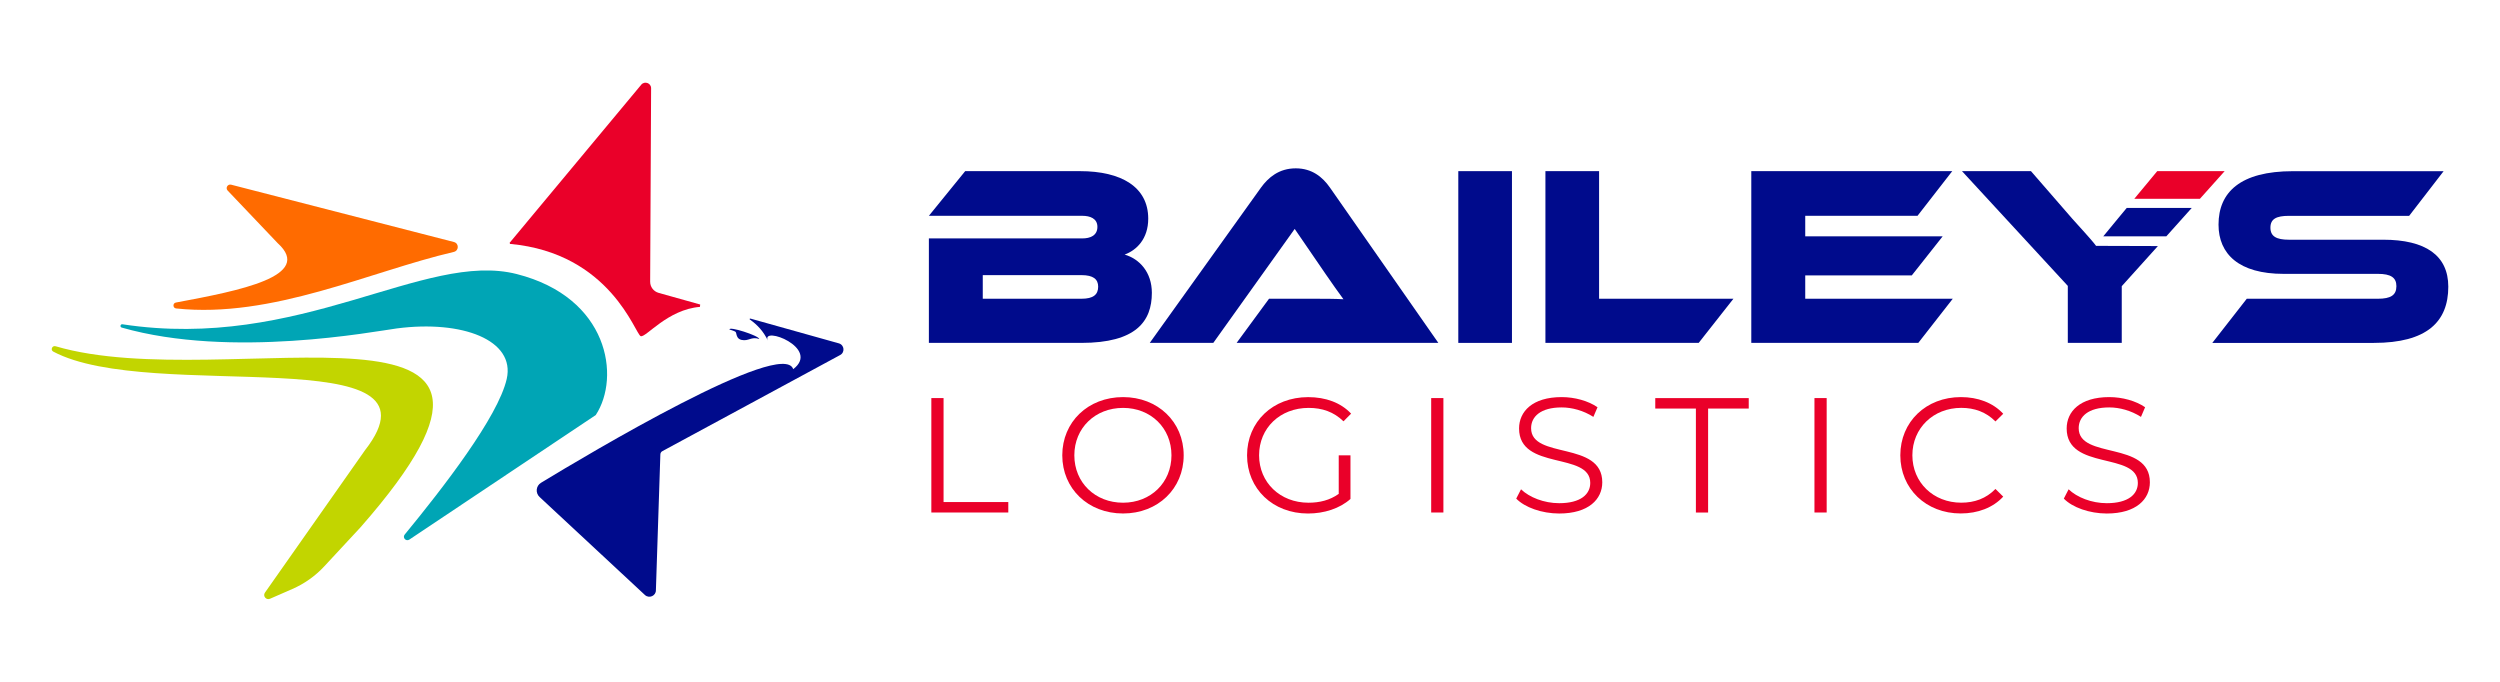 <?xml version="1.0" encoding="utf-8"?>
<!-- Generator: Adobe Illustrator 26.5.0, SVG Export Plug-In . SVG Version: 6.00 Build 0)  -->
<svg version="1.1" xmlns="http://www.w3.org/2000/svg" xmlns:xlink="http://www.w3.org/1999/xlink" x="0px" y="0px"
	 viewBox="0 0 792 216" style="enable-background:new 0 0 792 216;" xml:space="preserve">
<style type="text/css">
	.st0{fill:none;}
	.st1{fill:#FF6B00;}
	.st2{fill:#000B8C;}
	.st3{fill:#EA0029;}
	.st4{fill:#C2D500;}
	.st5{fill:#00A5B5;}
</style>
<g id="Layer_1">
</g>
<g id="Layer_2">
</g>
<g id="Layer_3">
	<g>
		<path class="st0" d="M239.22,107.42c0.34-0.07,0.58-0.36,0.6-0.69c-0.55-0.1-1.02-0.25-1.37-0.45c-0.11,0.16-0.16,0.37-0.11,0.57
			C238.42,107.25,238.82,107.5,239.22,107.42z"/>
		<path class="st1" d="M55.81,97.72c30.46,3.23,61.34-11.72,87.95-17.91c1.66-0.39,1.7-2.71,0.04-3.14L73.23,58.51
			c-1.1-0.28-1.89,1.04-1.11,1.86l15.84,16.65c11.57,10.47-12.05,15.06-32.22,18.82C54.65,96.03,54.71,97.61,55.81,97.72z"/>
		<path class="st2" d="M233.24,105.65c0.13,0.62,0.33,1.74,1.66,2.03c2.33,0.5,3.01-1.13,5.64-0.3c-0.23-1.08-9.68-4.12-9.44-2.99
			C233.03,104.99,233.11,105.03,233.24,105.65z"/>
		<path class="st3" d="M202.99,106.5c1.62,0.52,8.48-8.45,18.75-9.28c0.04-0.43,0.03-0.32,0.08-0.75l-13.17-3.69
			c-1.59-0.45-2.69-1.89-2.68-3.53l0.3-61.3c0.01-1.64-2.07-2.38-3.12-1.12l-41.71,50.1c0.07,0.16,0.08,0.19,0.15,0.34
			C193.48,80.18,201.24,105.94,202.99,106.5z"/>
		<path class="st4" d="M114.22,167.04c71.57-81.56-42.34-41.34-96.61-57.35c-1.08-0.32-1.72,1.18-0.73,1.7
			c31.1,16.54,126.73-4.58,98.74,31.26l-31.69,45.1c-0.75,1.09,0.41,2.46,1.62,1.93l7.05-3.08c3.83-1.67,7.26-4.1,10.1-7.15
			L114.22,167.04z"/>
		<path class="st5" d="M163.71,86.82c-29.3-7.46-68.51,24.51-124.91,15.91c-0.68-0.1-0.89,0.86-0.23,1.05
			c34.77,9.93,80.05,1.19,87.18,0.26c20.69-2.69,37.58,3.68,34.78,16.01c-2.74,12.04-20.18,34.53-32.32,49.3
			c-0.8,0.97,0.42,2.29,1.47,1.59l59.06-39.46C196.64,119.42,192.86,94.24,163.71,86.82z"/>
		<path class="st2" d="M209.9,142.89l56.17-30.37c1.68-0.81,1.47-3.24-0.33-3.75l-28.02-7.85c-0.2-0.05-0.32,0.2-0.15,0.32
			c2.37,1.63,4.35,3.81,5.69,6.65c-2.3-4.86,16.84,2.33,8.03,9.06c-3.21-9.9-65.02,26.95-79.89,35.99
			c-1.62,0.98-1.84,3.22-0.46,4.51l33.36,31.03c1.34,1.25,3.54,0.28,3.49-1.54l1.41-42.92C209.19,143.54,209.46,143.09,209.9,142.89
			z"/>
	</g>
	<g>
		<g>
			<path class="st3" d="M295.05,126.11h3.87v32.94h20.51v3.31h-24.38V126.11z"/>
			<path class="st3" d="M336.53,144.24c0-10.56,8.16-18.44,19.26-18.44c10.99,0,19.2,7.82,19.2,18.44c0,10.62-8.21,18.43-19.2,18.43
				C344.7,162.67,336.53,154.8,336.53,144.24z M371.12,144.24c0-8.65-6.54-15.02-15.33-15.02c-8.84,0-15.44,6.37-15.44,15.02
				c0,8.65,6.59,15.02,15.44,15.02C364.58,159.25,371.12,152.88,371.12,144.24z"/>
			<path class="st3" d="M424.11,144.24h3.72v13.83c-3.45,3.06-8.37,4.61-13.45,4.61c-11.14,0-19.31-7.82-19.31-18.43
				c0-10.62,8.16-18.44,19.36-18.44c5.55,0,10.36,1.76,13.6,5.23l-2.41,2.43c-3.09-3-6.75-4.25-11.04-4.25
				c-9.05,0-15.7,6.37-15.7,15.02c0,8.6,6.65,15.02,15.65,15.02c3.51,0,6.75-0.78,9.58-2.8V144.24z"/>
			<path class="st3" d="M453.4,126.11h3.87v36.25h-3.87V126.11z"/>
			<path class="st3" d="M480.34,157.96l1.52-2.95c2.62,2.54,7.27,4.4,12.09,4.4c6.85,0,9.84-2.85,9.84-6.42
				c0-9.94-22.55-3.83-22.55-17.25c0-5.33,4.19-9.94,13.5-9.94c4.13,0,8.42,1.19,11.35,3.21l-1.31,3.06c-3.14-2.02-6.8-3-10.05-3
				c-6.7,0-9.68,2.95-9.68,6.58c0,9.94,22.55,3.93,22.55,17.14c0,5.33-4.29,9.89-13.66,9.89
				C488.45,162.67,483.06,160.76,480.34,157.96z"/>
			<path class="st3" d="M537.26,129.43h-12.87v-3.31h29.61v3.31h-12.87v32.94h-3.87V129.43z"/>
			<path class="st3" d="M574.82,126.11h3.87v36.25h-3.87V126.11z"/>
			<path class="st3" d="M602.02,144.24c0-10.62,8.16-18.44,19.2-18.44c5.34,0,10.15,1.76,13.4,5.28l-2.46,2.43
				c-2.98-3-6.65-4.3-10.83-4.3c-8.84,0-15.49,6.42-15.49,15.02c0,8.6,6.64,15.02,15.49,15.02c4.18,0,7.85-1.29,10.83-4.35
				l2.46,2.43c-3.24,3.52-8.06,5.33-13.45,5.33C610.19,162.67,602.02,154.85,602.02,144.24z"/>
			<path class="st3" d="M653.82,157.96l1.52-2.95c2.62,2.54,7.27,4.4,12.09,4.4c6.85,0,9.84-2.85,9.84-6.42
				c0-9.94-22.55-3.83-22.55-17.25c0-5.33,4.19-9.94,13.5-9.94c4.13,0,8.42,1.19,11.35,3.21l-1.31,3.06c-3.14-2.02-6.8-3-10.05-3
				c-6.7,0-9.68,2.95-9.68,6.58c0,9.94,22.55,3.93,22.55,17.14c0,5.33-4.29,9.89-13.66,9.89
				C661.93,162.67,656.54,160.76,653.82,157.96z"/>
		</g>
		<path class="st0" d="M342.64,87.16h-31.3v7.48h31.3c3.7,0,5.26-1.3,5.26-3.82C347.9,88.46,346.34,87.16,342.64,87.16z"/>
		<path class="st2" d="M356.28,80.65c3.78-1.38,7.48-4.96,7.48-11.38c0-10-8.46-15.05-21.6-15.05h-36.39l-11.5,14.15h48.63
			c2.38,0,4.76,0.81,4.76,3.5c0,2.77-2.3,3.66-4.76,3.66h-48.63v33.1h48.3c17.33,0,22.34-6.83,22.34-15.86
			C364.9,86.26,361.04,82.04,356.28,80.65z M342.64,94.64h-31.3v-7.48h31.3c3.7,0,5.26,1.3,5.26,3.66
			C347.9,93.34,346.34,94.64,342.64,94.64z"/>
		<path class="st2" d="M410.49,53.33c-5.34,0-8.71,2.93-11.01,6.1l-35.24,49.2h20.13l25.79-36.11l9.86,14.39
			c1.81,2.6,4.11,5.94,5.59,7.89c-2.63-0.16-6.49-0.16-9.78-0.16h-13.8l-10.27,13.99h63.91l-34.34-49.2
			C418.95,56.01,415.58,53.33,410.49,53.33z"/>
		<rect x="461.99" y="54.22" class="st2" width="17" height="54.41"/>
		<polygon class="st2" points="506.59,54.22 489.59,54.22 489.59,108.63 538.14,108.63 549.15,94.64 506.59,94.64 		"/>
		<polygon class="st2" points="571.9,87.24 605.66,87.24 615.43,74.88 571.9,74.88 571.9,68.37 607.47,68.37 618.47,54.22 
			554.81,54.22 554.81,108.63 607.71,108.63 618.64,94.64 571.9,94.64 		"/>
		<polygon class="st3" points="704.77,54.22 683.41,54.22 676.15,62.97 696.94,62.97 		"/>
		<path class="st2" d="M664.03,77.89c-1.15-1.63-5.75-6.59-7.48-8.54l-13.14-15.13h-21.85l33.52,36.35v18.06h17.09V90.66
			l11.45-12.71C683.61,77.95,664.05,77.86,664.03,77.89z"/>
		<path class="st2" d="M670.93,69.27c-2.03,2.43-3.51,4.22-4.62,5.61h19.97l8.06-9h-20.6L670.93,69.27z"/>
		<path class="st2" d="M755,75.94h-29.9c-3.94,0-5.83-1.06-5.83-3.82c0-2.77,1.89-3.74,5.83-3.74h38.12l10.92-14.15h-47.73
			c-16.68,0-23.58,6.67-23.58,16.92c0,9.35,6.49,15.61,20.62,15.61h29.9c4.02,0,5.83,1.14,5.83,3.9c0,2.85-1.81,3.98-5.83,3.98
			h-41.57l-10.92,13.99h51.18c16.76,0,23.58-6.67,23.58-17.81C775.61,80.9,768.39,75.94,755,75.94z"/>
	</g>
</g>
</svg>
